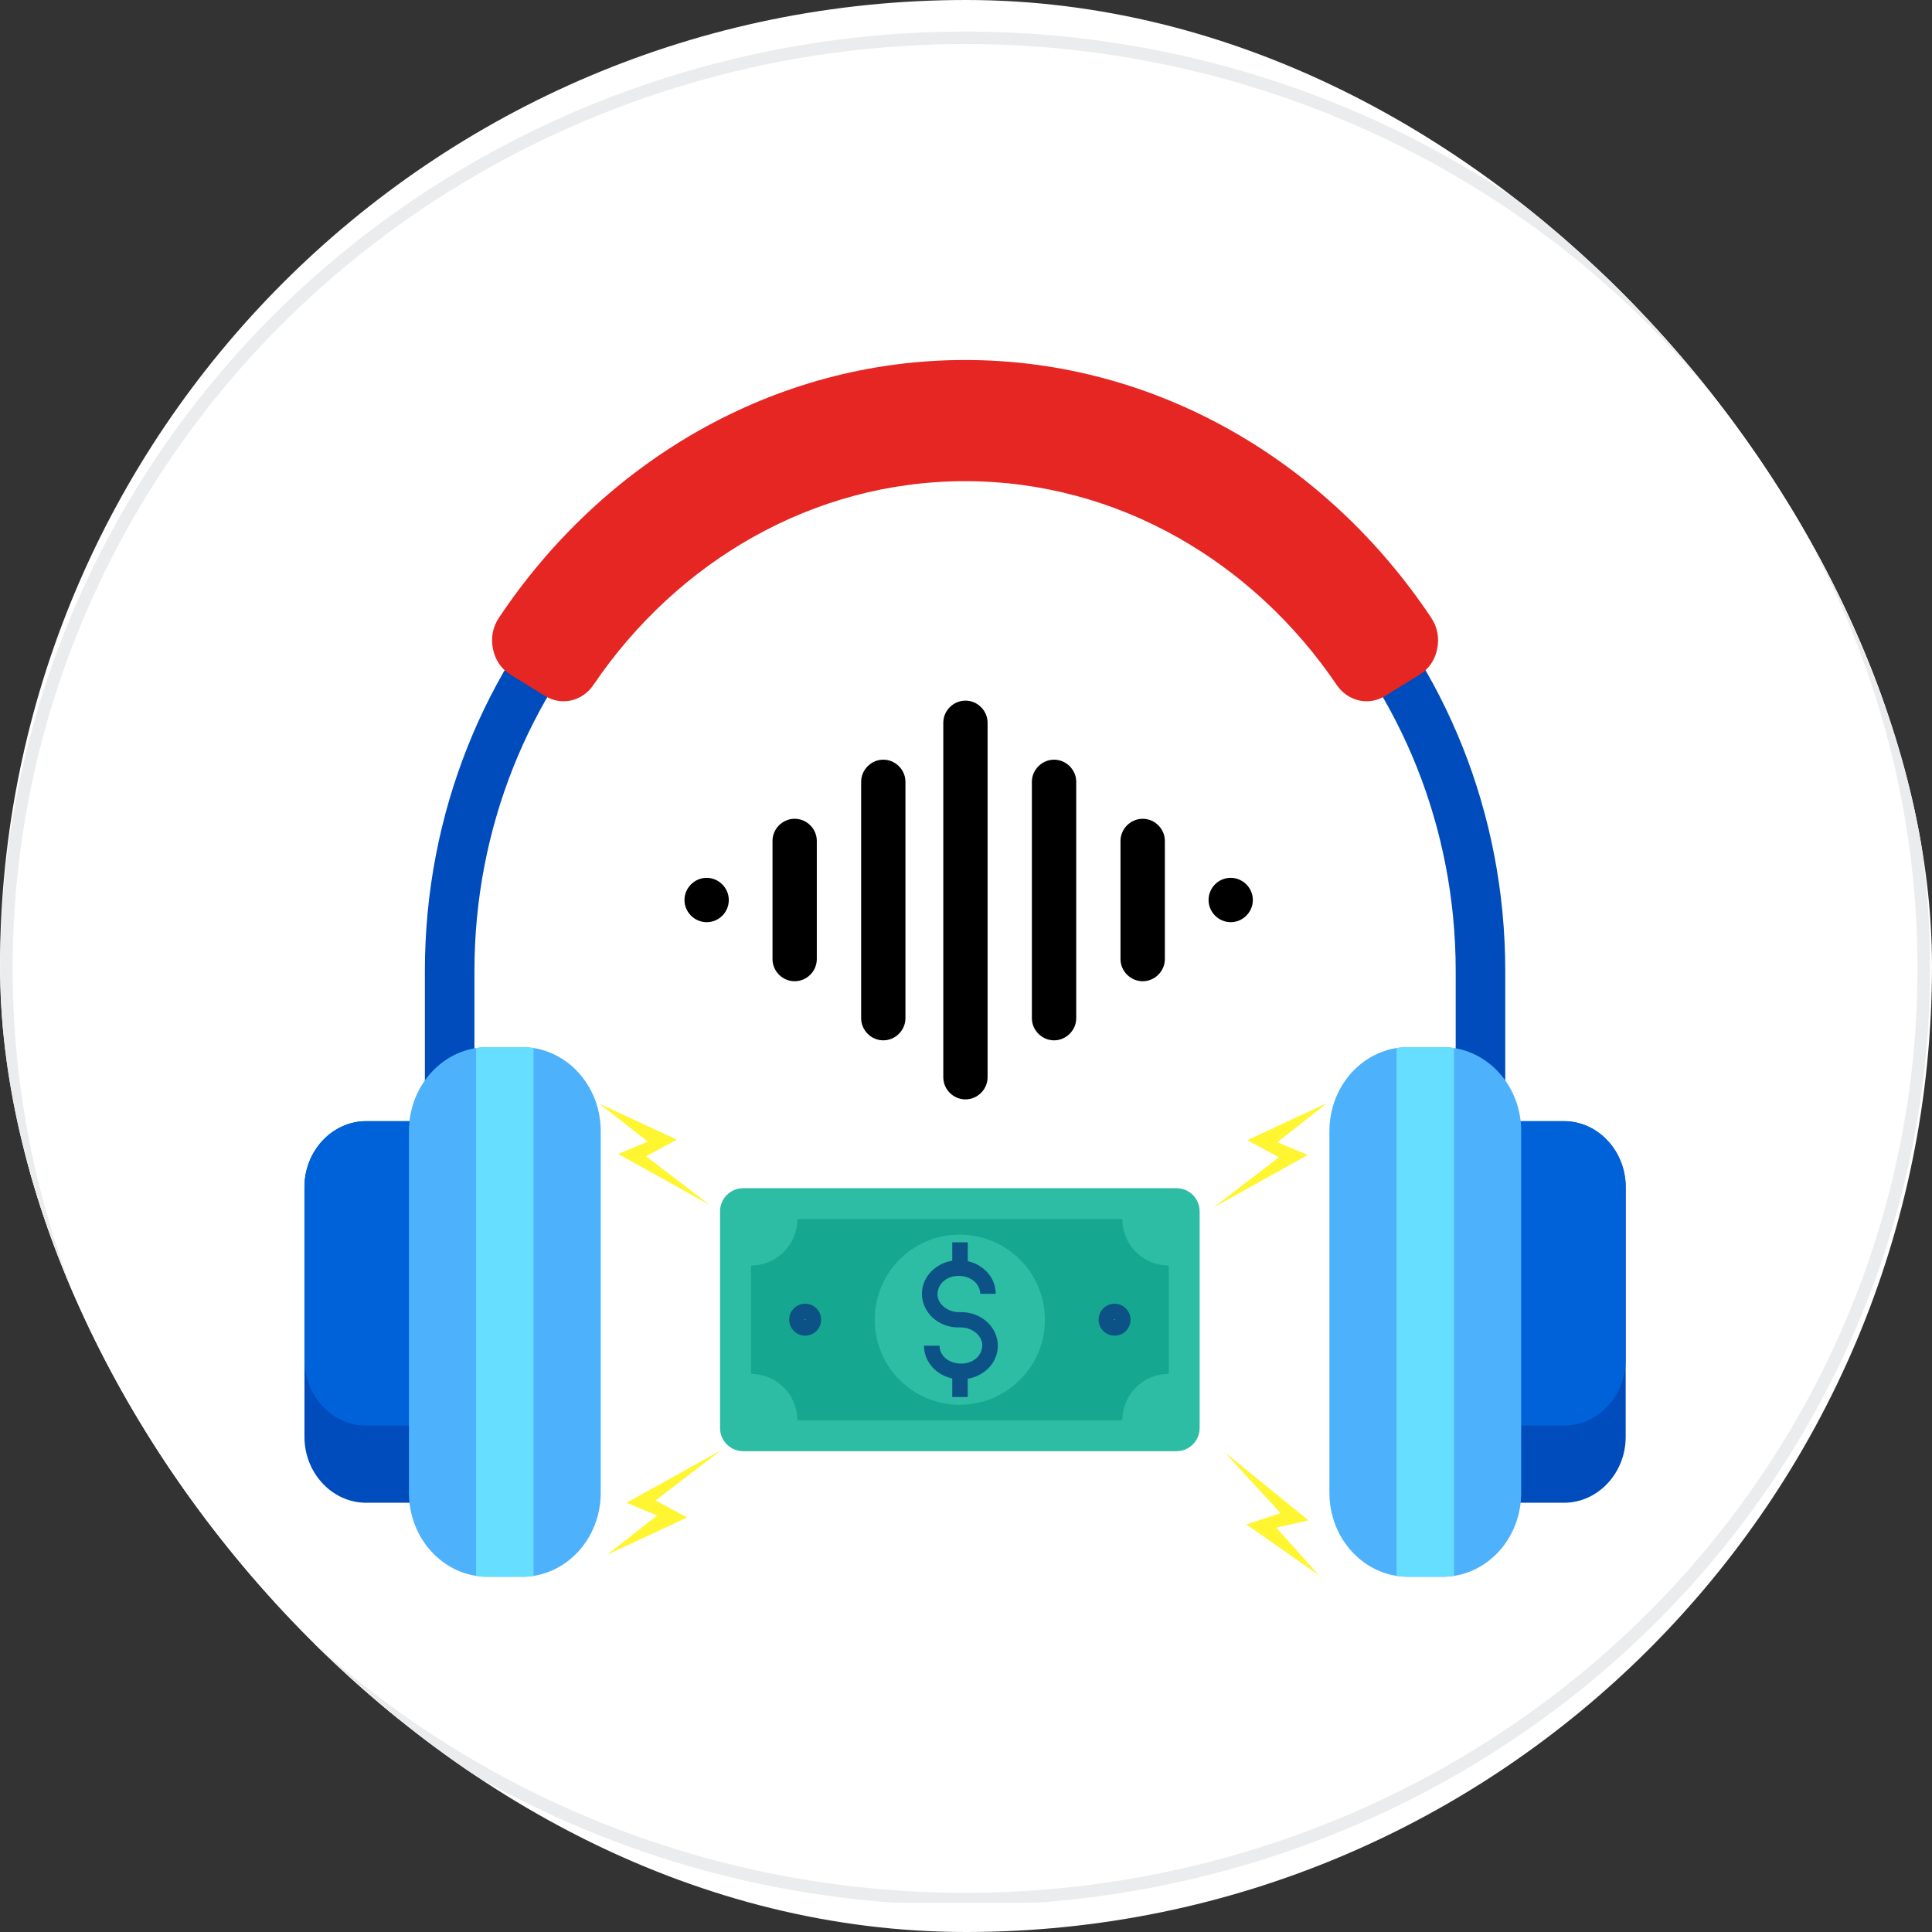 <svg xmlns="http://www.w3.org/2000/svg" version="1.1" xmlns:xlink="http://www.w3.org/1999/xlink" xmlns:svgjs="http://svgjs.dev/svgjs" width="1000" height="1000"><rect width="100%" height="100%" fill="#333333" stroke="none"/><g clip-path="url(#SvgjsClipPath1130)"><rect width="1000" height="1000" fill="#ffffff"></rect><g transform="matrix(2.732,0,0,2.732,0,15.027)"><svg xmlns="http://www.w3.org/2000/svg" version="1.1" xmlns:xlink="http://www.w3.org/1999/xlink" xmlns:svgjs="http://svgjs.dev/svgjs" width="366px" height="355px"><svg xmlns="http://www.w3.org/2000/svg" xml:space="preserve" width="366px" height="355px" version="1.1" style="shape-rendering:geometricPrecision; text-rendering:geometricPrecision; image-rendering:optimizeQuality; fill-rule:evenodd; clip-rule:evenodd" viewBox="0 0 366 355.37" xmlns:xlink="http://www.w3.org/1999/xlink" xmlns:xodm="http://www.corel.com/coreldraw/odm/2003">
 <defs>
  <style type="text/css">
   
    .str1 {stroke:#0C5286;stroke-width:3.13;stroke-linecap:round;stroke-miterlimit:22.926}
    .str0 {stroke:#EAECED;stroke-width:2.36;stroke-linecap:round;stroke-linejoin:round;stroke-miterlimit:22.926}
    .fil1 {fill:#004CBD}
    .fil3 {fill:#0062D9}
    .fil5 {fill:#66DEFF}
    .fil2 {fill:#E62622}
    .fil0 {fill:white}
    .fil9 {fill:black;fill-rule:nonzero}
    .fil8 {fill:#0C5286;fill-rule:nonzero}
    .fil7 {fill:#15A78F;fill-rule:nonzero}
    .fil6 {fill:#2DBCA4;fill-rule:nonzero}
    .fil4 {fill:#4EB1FC;fill-rule:nonzero}
    .fil10 {fill:#FFF530;fill-rule:nonzero}
   
  </style>
 <clipPath id="SvgjsClipPath1130"><rect width="1000" height="1000" x="0" y="0" rx="500" ry="500"></rect></clipPath></defs>
 <g id="Capa_x0020_1">
  <ellipse class="fil0 str0" cx="182.84" cy="178.16" rx="181.82" ry="176.5"></ellipse>
  <g id="_2313162201776">
   <path class="fil1" d="M80.39 212.21l0 -33.57c0,-30.09 11.53,-57.44 30.09,-77.27 18.57,-19.82 44.18,-32.13 72.36,-32.13 28.18,0 53.79,12.31 72.36,32.13 18.56,19.83 30.09,47.18 30.09,77.27l0 33.57 -9.4 0 0 -33.57c0,-27.32 -10.47,-52.16 -27.34,-70.17 -16.86,-18.01 -40.13,-29.19 -65.71,-29.19 -25.58,0 -48.85,11.18 -65.71,29.19 -16.87,18.01 -27.34,42.85 -27.34,70.17l0 33.57 -9.4 0 0 0z"></path>
   <path class="fil2" d="M94.45 111.63c19.71,-29.52 52.03,-48.86 88.39,-48.86 36.36,0 68.68,19.34 88.39,48.86 1.19,1.78 1.58,3.8 1.15,5.94 -0.44,2.13 -1.58,3.8 -3.35,4.89l-6.52 4.02c-3.13,1.93 -7.07,1.03 -9.19,-2.09 -15.84,-23.36 -41.58,-38.64 -70.48,-38.64 -28.9,0 -54.64,15.28 -70.48,38.64 -2.12,3.12 -6.06,4.02 -9.19,2.09l-6.52 -4.02c-1.77,-1.09 -2.91,-2.76 -3.35,-4.89 -0.43,-2.14 -0.04,-4.16 1.15,-5.94l0 0z"></path>
   <path class="fil1" d="M69.26 207.13l29.09 0 0 72.37 -29.09 0c-6.44,0 -11.71,-5.62 -11.71,-12.5l0 -47.37c0,-6.87 5.27,-12.5 11.71,-12.5l0 0z"></path>
   <path class="fil3" d="M69.26 207.13l29.09 0 0 57.74 -29.09 0c-6.44,0 -11.71,-5.63 -11.71,-12.5l0 -32.74c0,-6.87 5.27,-12.5 11.71,-12.5l0 0z"></path>
   <path class="fil1" d="M296.42 207.13l-29.09 0 0 72.37 29.09 0c6.44,0 11.71,-5.62 11.71,-12.5l0 -47.37c0,-6.87 -5.27,-12.5 -11.71,-12.5l0 0z"></path>
   <path class="fil3" d="M296.42 207.13l-29.09 0 0 57.74 29.09 0c6.44,0 11.71,-5.63 11.71,-12.5l0 -32.74c0,-6.87 -5.27,-12.5 -11.71,-12.5l0 0z"></path>
   <path class="fil4" d="M266.85 193.09l6.56 0c8.23,0 14.9,7.13 14.9,15.92l0 68.61c0,8.79 -6.67,15.92 -14.9,15.92l-6.56 0c-8.23,0 -14.91,-7.13 -14.91,-15.92l0 -68.61c0,-8.79 6.68,-15.92 14.91,-15.92z"></path>
   <path class="fil5" d="M266.85 193.09l6.56 0c0.73,0 1.46,0.06 2.17,0.17l0 100.11c-0.71,0.11 -1.44,0.17 -2.17,0.17l-6.56 0c-0.74,0 -1.46,-0.06 -2.17,-0.17l0 -100.11c0.71,-0.11 1.43,-0.17 2.17,-0.17l0 0z"></path>
   <path class="fil4" d="M92.28 193.09l6.55 0c8.23,0 14.91,7.13 14.91,15.92l0 68.61c0,8.79 -6.68,15.92 -14.91,15.92l-6.55 0c-8.24,0 -14.91,-7.13 -14.91,-15.92l0 -68.61c0,-8.79 6.67,-15.92 14.91,-15.92z"></path>
   <path class="fil5" d="M92.28 193.09l6.55 0c0.74,0 1.46,0.06 2.17,0.17l0 100.11c-0.71,0.11 -1.43,0.17 -2.17,0.17l-6.55 0c-0.74,0 -1.47,-0.06 -2.18,-0.17l0 -100.11c0.71,-0.11 1.44,-0.17 2.18,-0.17l0 0z"></path>
   <g>
    <g>
     <path class="fil6" d="M140.77 219.84l82.16 0c2.43,0 4.4,1.97 4.4,4.4l0 41.08c0,2.43 -1.97,4.4 -4.4,4.4l-82.16 0c-2.43,0 -4.4,-1.97 -4.4,-4.4l0 -41.08c0,-2.43 1.97,-4.4 4.4,-4.4z"></path>
     <path class="fil7" d="M151.04 225.71c0,4.86 -3.94,8.8 -8.8,8.8l0 20.54c4.86,0 8.8,3.94 8.8,8.8l61.62 0c0,-4.86 3.94,-8.8 8.8,-8.8l0 -20.54c-4.86,0 -8.8,-3.94 -8.8,-8.8l-61.62 0z"></path>
     <circle class="fil6 str1" cx="152.51" cy="244.78" r="1.47"></circle>
     <circle class="fil6 str1" cx="211.19" cy="244.78" r="1.47"></circle>
     <path class="fil6" d="M197.99 244.78c0,8.91 -7.26,16.14 -16.19,16.14 0,0 0,0 0,0 -8.88,0 -16.09,-7.21 -16.09,-16.09 0,-0.02 0,-0.03 0,-0.05 0,-8.9 7.16,-16.14 16.09,-16.14 8.93,0 16.19,7.24 16.19,16.14l0 0z"></path>
     <path class="fil8" d="M180.41 230.1l0 3.5c-1.13,0.18 -2.2,0.62 -3.12,1.3 -2.06,1.45 -3.15,4.1 -2.39,6.61 0.88,3.04 3.85,4.79 6.78,4.74l0.36 0c0,0 0.01,0 0.01,0 0.01,0 0.02,0 0.02,0 1.68,-0.04 3.49,1.09 3.92,2.62 0,0.01 0.01,0.02 0.01,0.03 0.36,1.17 -0.22,2.66 -1.27,3.39 -0.01,0.01 -0.03,0.02 -0.04,0.03 -1.77,1.32 -4.84,0.96 -6.11,-0.82 -0.38,-0.52 -0.59,-1.14 -0.59,-1.78l-2.94 0c0,1.27 0.42,2.5 1.15,3.51 1.04,1.45 2.57,2.34 4.21,2.7l0 3.52 2.93 0 0 -3.47c1.11,-0.18 2.17,-0.62 3.08,-1.28 2.06,-1.45 3.15,-4.1 2.39,-6.62 -0.88,-3.03 -3.87,-4.78 -6.79,-4.73l-0.36 0c0,0 -0.01,0 -0.01,0 -0.01,0 -0.01,0 -0.02,0 -1.67,0.03 -3.48,-1.09 -3.91,-2.62 0,-0.01 -0.01,-0.02 -0.01,-0.03 -0.36,-1.17 0.22,-2.67 1.27,-3.4 0.01,-0.01 0.03,-0.02 0.04,-0.03 1.76,-1.32 4.83,-0.96 6.1,0.82 0,0 0,0 0,0 0,0 0.01,0 0.01,0 0.37,0.52 0.59,1.17 0.59,1.78l2.93 0.01c0,-0.01 0,-0.01 0,-0.01 0,-1.26 -0.4,-2.48 -1.14,-3.5 -1.01,-1.38 -2.49,-2.34 -4.16,-2.69l0 -3.58 -2.94 0z" color="#000"></path>
    </g>
   </g>
   <path class="fil9" d="M233.22 160.98l0 0c2.3,0 4.2,1.91 4.2,4.21 0,2.29 -1.9,4.2 -4.2,4.2 -2.3,0 -4.2,-1.91 -4.2,-4.2 0,-2.3 1.85,-4.21 4.2,-4.21z"></path>
   <path class="fil9" d="M216.53 149.78c2.29,0 4.2,1.9 4.2,4.2l0 22.41c0,2.3 -1.91,4.2 -4.2,4.2 -2.3,0 -4.21,-1.9 -4.21,-4.2l0 -22.41c0,-2.3 1.91,-4.2 4.21,-4.2z"></path>
   <path class="fil9" d="M199.72 138.57c2.29,0 4.2,1.91 4.2,4.2l0 44.83c0,2.29 -1.91,4.2 -4.2,4.2 -2.3,0 -4.21,-1.91 -4.21,-4.2l0 -44.83c0,-2.29 1.91,-4.2 4.21,-4.2z"></path>
   <path class="fil9" d="M182.91 127.37c2.29,0 4.2,1.9 4.2,4.2l0 67.23c0,2.3 -1.91,4.2 -4.2,4.2 -2.3,0 -4.2,-1.9 -4.2,-4.2l0 -67.23c0,-2.3 1.9,-4.2 4.2,-4.2z"></path>
   <path class="fil9" d="M133.83 169.39l0 0c-2.3,0 -4.21,-1.91 -4.21,-4.2 0,-2.3 1.91,-4.21 4.21,-4.21 2.29,0 4.2,1.91 4.2,4.21 0,2.29 -1.85,4.2 -4.2,4.2z"></path>
   <path class="fil9" d="M150.52 180.59c-2.3,0 -4.2,-1.9 -4.2,-4.2l0 -22.41c0,-2.3 1.9,-4.2 4.2,-4.2 2.3,0 4.2,1.9 4.2,4.2l0 22.41c0,2.3 -1.9,4.2 -4.2,4.2z"></path>
   <path class="fil9" d="M167.33 191.8c-2.3,0 -4.2,-1.91 -4.2,-4.2l0 -44.83c0,-2.29 1.9,-4.2 4.2,-4.2 2.3,0 4.2,1.91 4.2,4.2l0 44.83c0,2.29 -1.9,4.2 -4.2,4.2z"></path>
   <polygon class="fil10" points="113.47,203.8 128.17,210.64 122.35,213.79 134.44,223.03 117.05,213.35 122.66,211.01 "></polygon>
   <polygon class="fil10" points="114.95,289.36 130.13,282.3 124.12,279.06 136.6,269.52 118.65,279.5 124.43,281.92 "></polygon>
   <polygon class="fil10" points="249.9,293.21 236.19,283.61 242.67,281.46 232.04,269.89 247.98,282.85 241.86,284.22 "></polygon>
   <polygon class="fil10" points="251.54,203.67 236.37,210.74 242.38,213.98 229.9,223.52 247.85,213.54 242.06,211.12 "></polygon>
  </g>
 </g>
</svg></svg></g></g></svg>